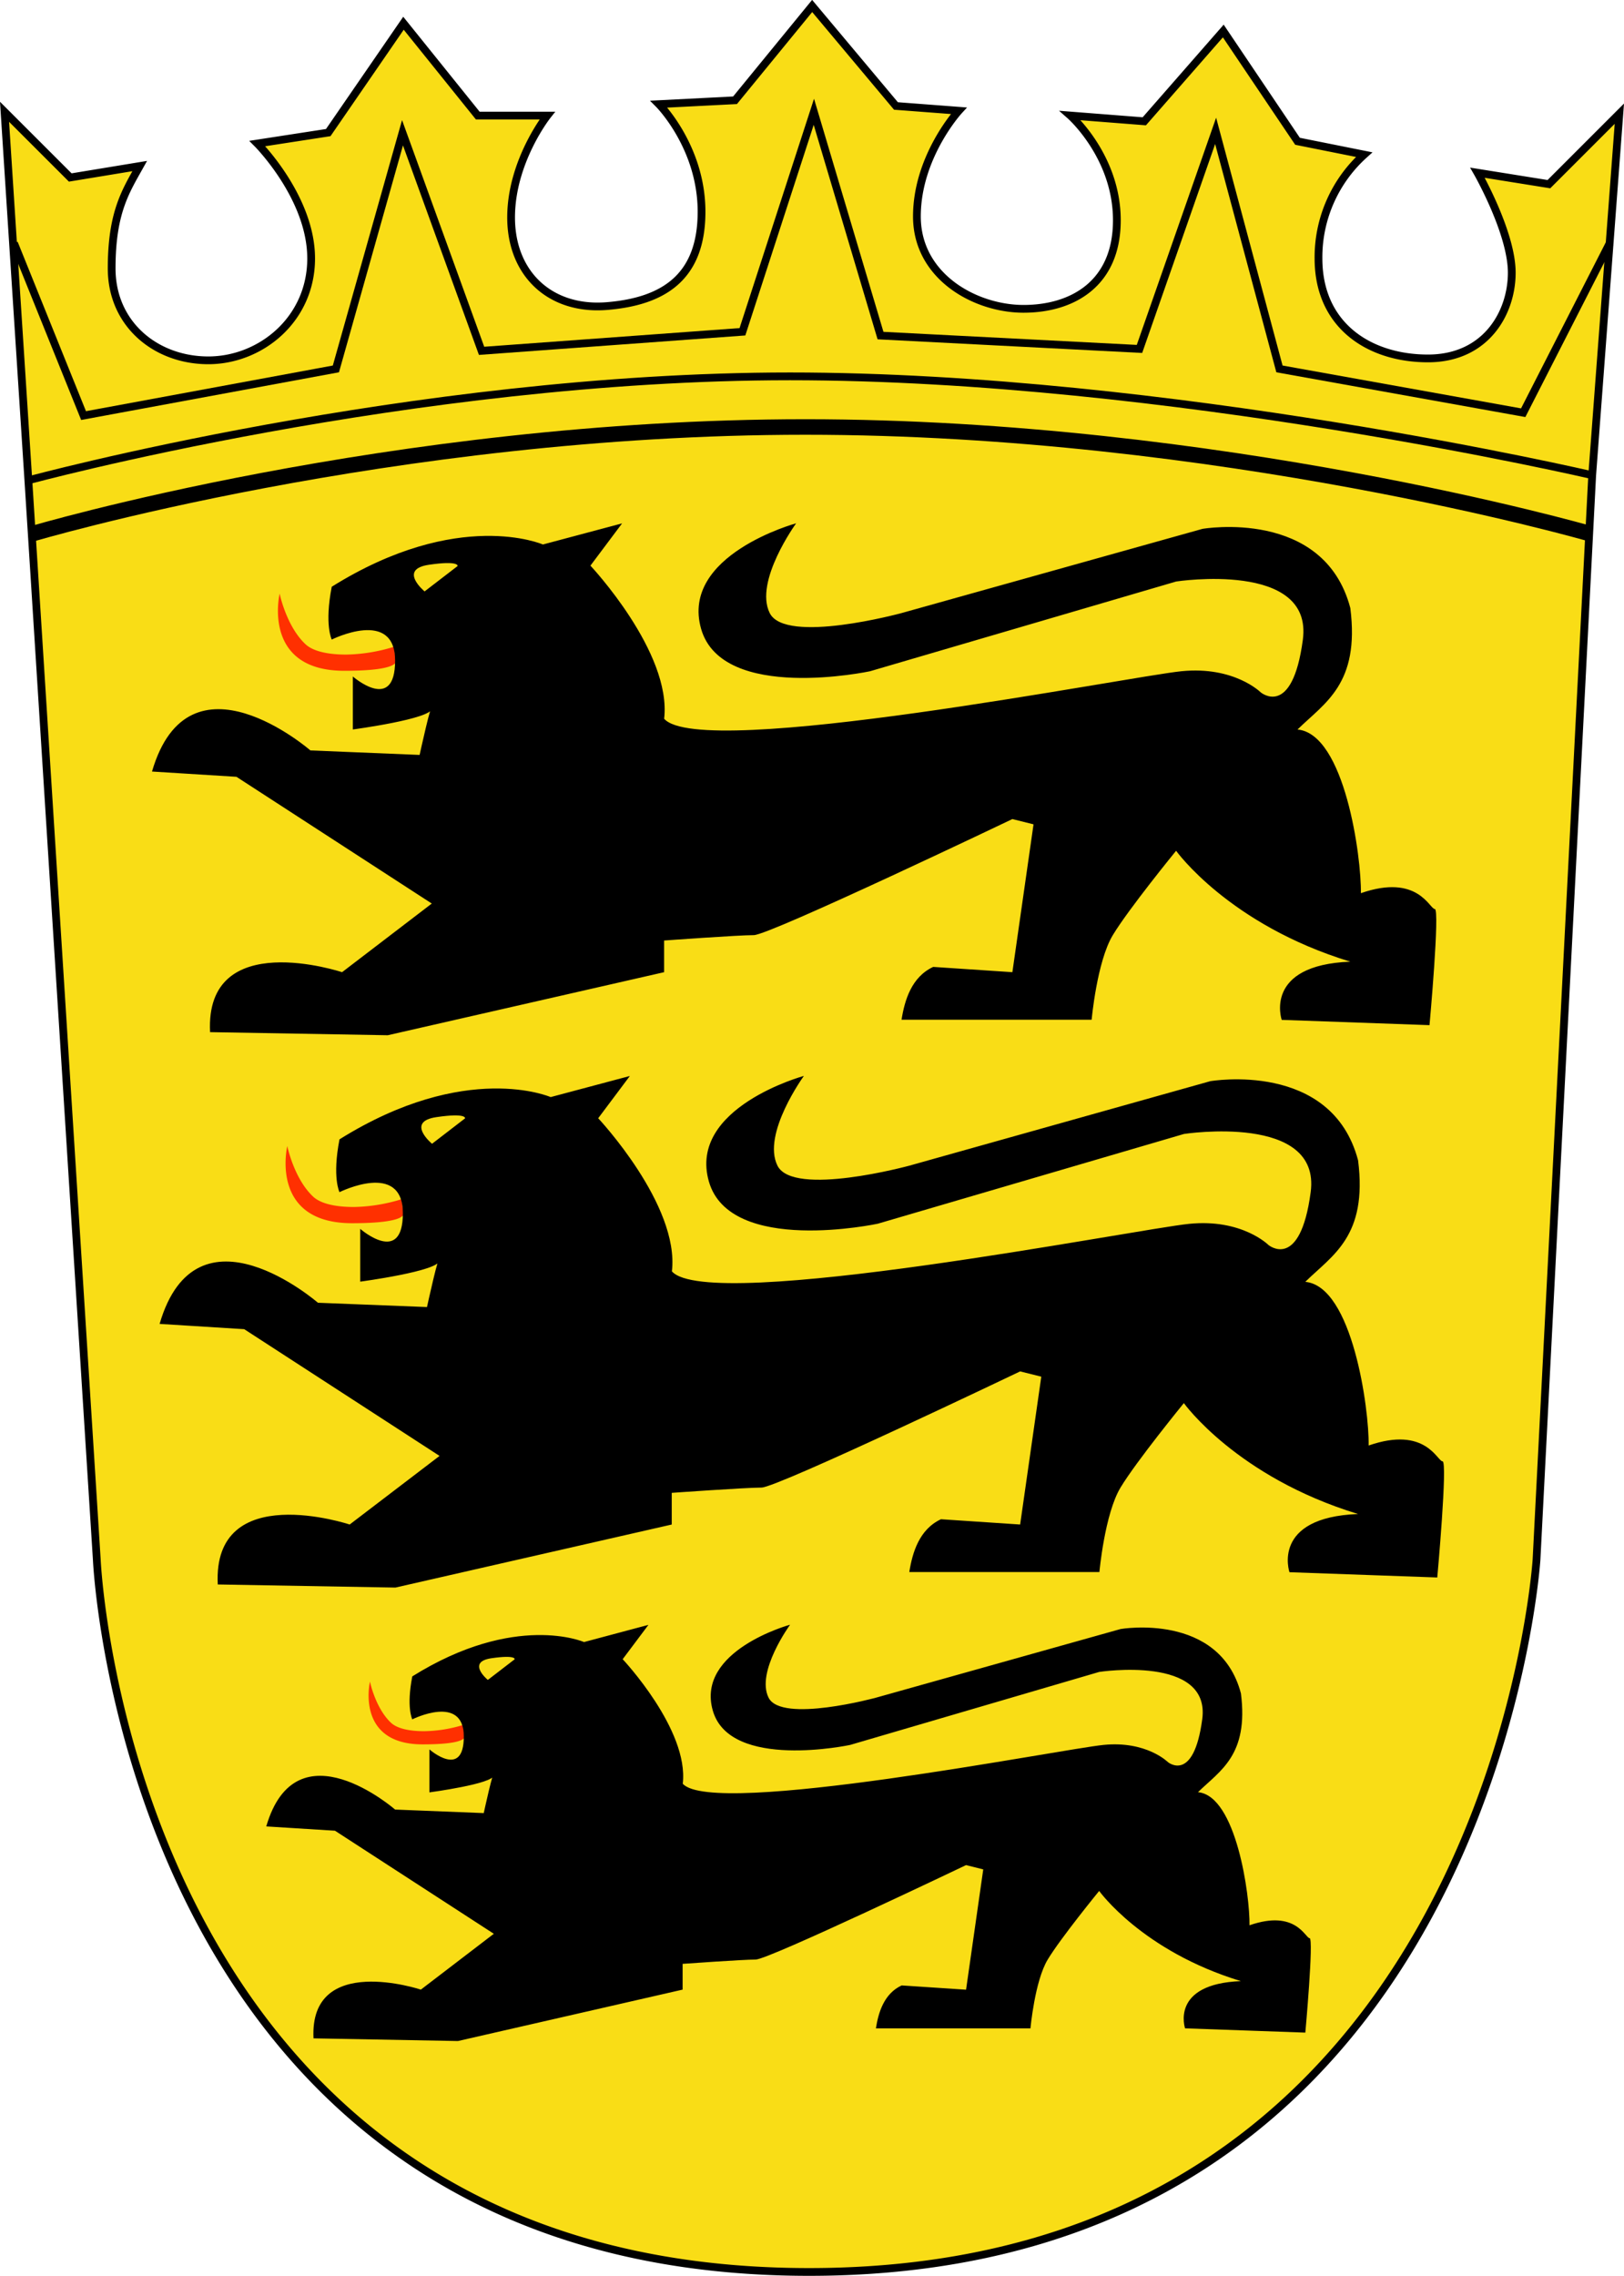 <svg id="bwb-ebene-1" data-name="Ebene 1" xmlns="http://www.w3.org/2000/svg" viewBox="0 0 418.6 586.51"><defs><style>.bwb-cls-1{fill:#f9dd16}.bwb-cls-2{fill:none;stroke:#000;stroke-width:2px}.bwb-cls-4{fill:#ff3000}</style></defs><g id="bwb-ebene-1-2" data-name="Ebene 1"><g id="g1327"><path id="path1329" class="bwb-cls-1" d="M4.22 33.82l16.94 16.93 17.91-2.95c-3.64 6.52-7.24 12-7.24 26.38s11.41 23.69 24.91 23.69 26.51-10.55 26.51-26.26S69.38 42 69.38 42l18.28-2.82L107.05 11l19.15 23.8h17.92s-9.33 11.78-9.33 26.26 10.06 24.05 24.79 22.82 24.3-7.61 24.3-24.3-11-27.73-11-27.73l19.63-1 19.88-24.3 21.6 25.77 16.2 1.23s-10.8 11.78-10.8 27.24 15 23.81 27.49 23.81 24.05-6.38 24.05-22.82-12-27-12-27L298 36.27 318.36 13l19.14 28.42 17.18 3.44a35.59 35.59 0 0 0-11.78 26.75c0 17.42 13.25 25.77 28.22 25.77s21.6-11.78 21.6-22.09-8.84-25.77-8.84-25.77l18.41 2.95 18.16-18.16-7 93.18-14.35 279.45s-11.78 183.57-187.5 183.57S28 406.94 28 406.94L10.36 128.79z" transform="translate(-3.05 -5.01)"/><path id="path1331" class="bwb-cls-2" d="M4.22 33.82l16.94 16.93 17.91-2.95c-3.64 6.52-7.24 12-7.24 26.38s11.41 23.69 24.91 23.69 26.51-10.55 26.51-26.26S69.38 42 69.38 42l18.28-2.82L107.05 11l19.15 23.8h17.92s-9.33 11.78-9.33 26.26 10.06 24.05 24.79 22.82 24.3-7.61 24.3-24.3-11-27.73-11-27.73l19.63-1 19.88-24.3 21.6 25.77 16.2 1.23s-10.8 11.78-10.8 27.24 15 23.81 27.49 23.81 24.05-6.38 24.05-22.82-12-27-12-27L298 36.27 318.36 13l19.14 28.42 17.18 3.44a35.59 35.59 0 0 0-11.78 26.75c0 17.42 13.25 25.77 28.22 25.77s21.6-11.78 21.6-22.09-8.84-25.77-8.84-25.77l18.41 2.95 18.16-18.16-7 93.18-14.35 279.45s-11.78 183.57-187.5 183.57S28 406.94 28 406.94L10.36 128.79z" transform="translate(-3.05 -5.01)"/></g><path id="path1333" class="bwb-cls-2" d="M10.36 128.79S109.18 102 206.69 102s206.81 25.48 206.81 25.48" transform="translate(-3.05 -5.01)"/><path id="path1335" d="M8.18 137.6s92.71-27.56 199.39-27.56 202.11 27.45 202.11 27.45" stroke-width="4" fill="none" stroke="#000"/><g id="g1337"><g id="g1339"><path id="path1341" class="bwb-cls-4" d="M122.6 451.14l-.22-1.58a35.68 35.68 0 0 1-10 1.59c-1.83 0-6.4-.13-8.58-2.2-4-3.78-5.39-10.58-5.39-10.58s-3.8 16.18 13.59 16.18c11.91 0 10.77-2.12 10.77-2.12z" transform="translate(-3.05 -5.01)"/></g><path id="path552" d="M71.68 475.69l17.71 1.11 40.95 26.56-18.81 14.39s-28.77-9.57-27.67 12.56l37.23.69L179 517.75v-6.64s15.52-1.11 18.84-1.11 54.22-24.34 54.22-24.34l4.43 1.11-4.43 31-16.6-1.1c-4.56 2.12-6 7-6.64 11.07h39.84s1.1-12.17 4.43-17.71 13.28-17.71 13.28-17.71 11.07 15.5 36.52 23.24c-18.3.71-14.38 12.17-14.38 12.17l31 1.1s2.21-24.34 1.1-24.34-3.51-7.49-15.49-3.32c.13-7.55-3.39-33.39-13.28-34.3 5.73-5.6 13.09-9.51 11.07-25.45-5.53-21-31-16.6-31-16.6l-63.08 17.7s-24.34 6.64-27.67 0 5.54-18.81 5.54-18.81-24.35 6.64-19.92 22.13 35.41 8.85 35.41 8.85l64.19-18.81s28.77-4.43 26.56 12.17-8.85 11.07-8.85 11.07-5.53-5.54-16.6-4.43-100.71 18.81-108.45 10c1.63-13.93-15.49-32.09-15.49-32.09l6.64-8.85-16.6 4.43s-17.71-7.75-44.27 8.85c-1.56 8 0 11.07 0 11.07s13.28-6.64 13.28 4.43-8.86 3.32-8.86 3.32v11.07s16.6-2.21 16.6-4.43-2.6 9.77-2.6 9.77l-22.85-.91s-25.46-22.21-33.21 4.34z" transform="translate(-3.05 -5.01)"/><g id="g1344"><path id="path1346" class="bwb-cls-1" d="M135.71 432.62l-6.92 5.32s-5.62-4.63.93-5.59c6.39-.92 5.99.27 5.99.27z" transform="translate(-3.05 -5.01)"/></g></g><g id="g1348"><g id="g1350"><path id="path1352" class="bwb-cls-4" d="M106.81 316l-.27-1.94a43.85 43.85 0 0 1-12.26 2c-2.26 0-7.87-.16-10.55-2.7-4.92-4.64-6.63-13-6.63-13s-4.71 19.88 16.69 19.88c14.64 0 13.24-2.61 13.24-2.61z" transform="translate(-3.05 -5.01)"/></g><path id="path552-2" data-name="path552" d="M44.19 346.19L66 347.55l50.35 32.66-23.17 17.68s-35.38-11.76-34 15.45l45.79.8 71.23-16.25v-8.16s19.05-1.36 23.13-1.36S266 358.43 266 358.43l5.45 1.36-5.45 38.1-20.41-1.36c-5.6 2.61-7.36 8.59-8.16 13.61h49s1.36-15 5.44-21.77 16.33-21.77 16.33-21.77 13.61 19.05 44.9 28.58c-22.5.87-17.68 15-17.68 15l38.1 1.36s2.72-29.93 1.36-29.93-4.32-9.2-19.05-4.08c.16-9.29-4.16-41.06-16.33-42.18 7-6.89 16.09-11.69 13.61-31.3-6.8-25.85-38.1-20.41-38.1-20.41l-77.56 21.77s-29.93 8.16-34 0 6.81-23.13 6.81-23.13-29.94 8.16-24.49 27.21 43.54 10.88 43.54 10.88l78.93-23.13s35.37-5.44 32.65 15S330 325.85 330 325.85s-6.8-6.81-20.41-5.45-123.83 23.13-133.35 12.25c2-17.13-19-39.46-19-39.46l8.16-10.89-20.41 5.44s-21.77-9.52-54.43 10.89c-1.92 9.84 0 13.61 0 13.61s16.33-8.17 16.33 5.44-10.99 4.02-10.99 4.02v13.6s20.41-2.72 20.41-5.45-3.2 12-3.2 12L85 340.74s-31.28-27.21-40.81 5.45z" transform="translate(-3.05 -5.01)"/><g id="g1355"><path id="path1357" class="bwb-cls-1" d="M122.92 293.22l-8.51 6.55s-6.91-5.7 1.15-6.87c7.85-1.15 7.36.32 7.36.32z" transform="translate(-3.05 -5.01)"/></g></g><g id="g1359"><g id="g1361"><path id="path1363" class="bwb-cls-4" d="M104.84 173.64l-.27-1.94a43.87 43.87 0 0 1-12.26 2c-2.26 0-7.87-.16-10.55-2.7-4.92-4.64-6.63-13-6.63-13s-4.71 19.88 16.69 19.88c14.64 0 13.24-2.61 13.24-2.61z" transform="translate(-3.05 -5.01)"/></g><path id="path552-3" data-name="path552" d="M42.23 203.84L64 205.2l50.35 32.66-23.13 17.69S55.84 243.78 57.2 271l45.8.8 71.23-16.25v-8.16s19.04-1.39 23.12-1.39S264 216.09 264 216.09l5.45 1.36-5.45 38.1-20.41-1.36c-5.6 2.61-7.36 8.59-8.16 13.61h49s1.36-15 5.44-21.77 16.33-21.77 16.33-21.77 13.61 19.05 44.9 28.58c-22.5.88-17.68 15-17.68 15l38.1 1.36s2.72-29.93 1.36-29.93-4.32-9.2-19.05-4.08c.16-9.28-4.16-41.06-16.33-42.18 7-6.89 16.09-11.69 13.61-31.3-6.8-25.85-38.1-20.41-38.1-20.41L235.45 163s-29.93 8.16-34 0 6.81-23.13 6.81-23.13-29.94 8.16-24.49 27.21S227.29 178 227.29 178l78.93-23.13s35.37-5.44 32.65 15S328 183.43 328 183.43s-6.8-6.8-20.41-5.44-123.83 23.13-133.35 12.25c2-17.13-19-39.46-19-39.46l8.16-10.89-20.41 5.44s-21.77-9.52-54.43 10.89c-1.92 9.84 0 13.61 0 13.61s16.33-8.17 16.33 5.44S94 179.35 94 179.35V193s20.41-2.72 20.41-5.44-3.2 12-3.2 12l-28.15-1.16s-31.3-27.21-40.83 5.44z" transform="translate(-3.05 -5.01)"/><g id="g1366"><path id="path1368" class="bwb-cls-1" d="M121 150.88l-8.51 6.54s-6.91-5.7 1.15-6.87c7.81-1.14 7.36.33 7.36.33z" transform="translate(-3.05 -5.01)"/></g></g><path id="polyline1370" class="bwb-cls-2" d="M414.91 62.68l-22.29 43.68-62.83-11.29-16.45-61.35-19.63 56.2-66.75-3.44-17.18-57.67-18.41 56.69-67.24 4.91-20.38-56.2-17.17 60.86-65.04 12.03L3.62 62.68"/></g></svg>